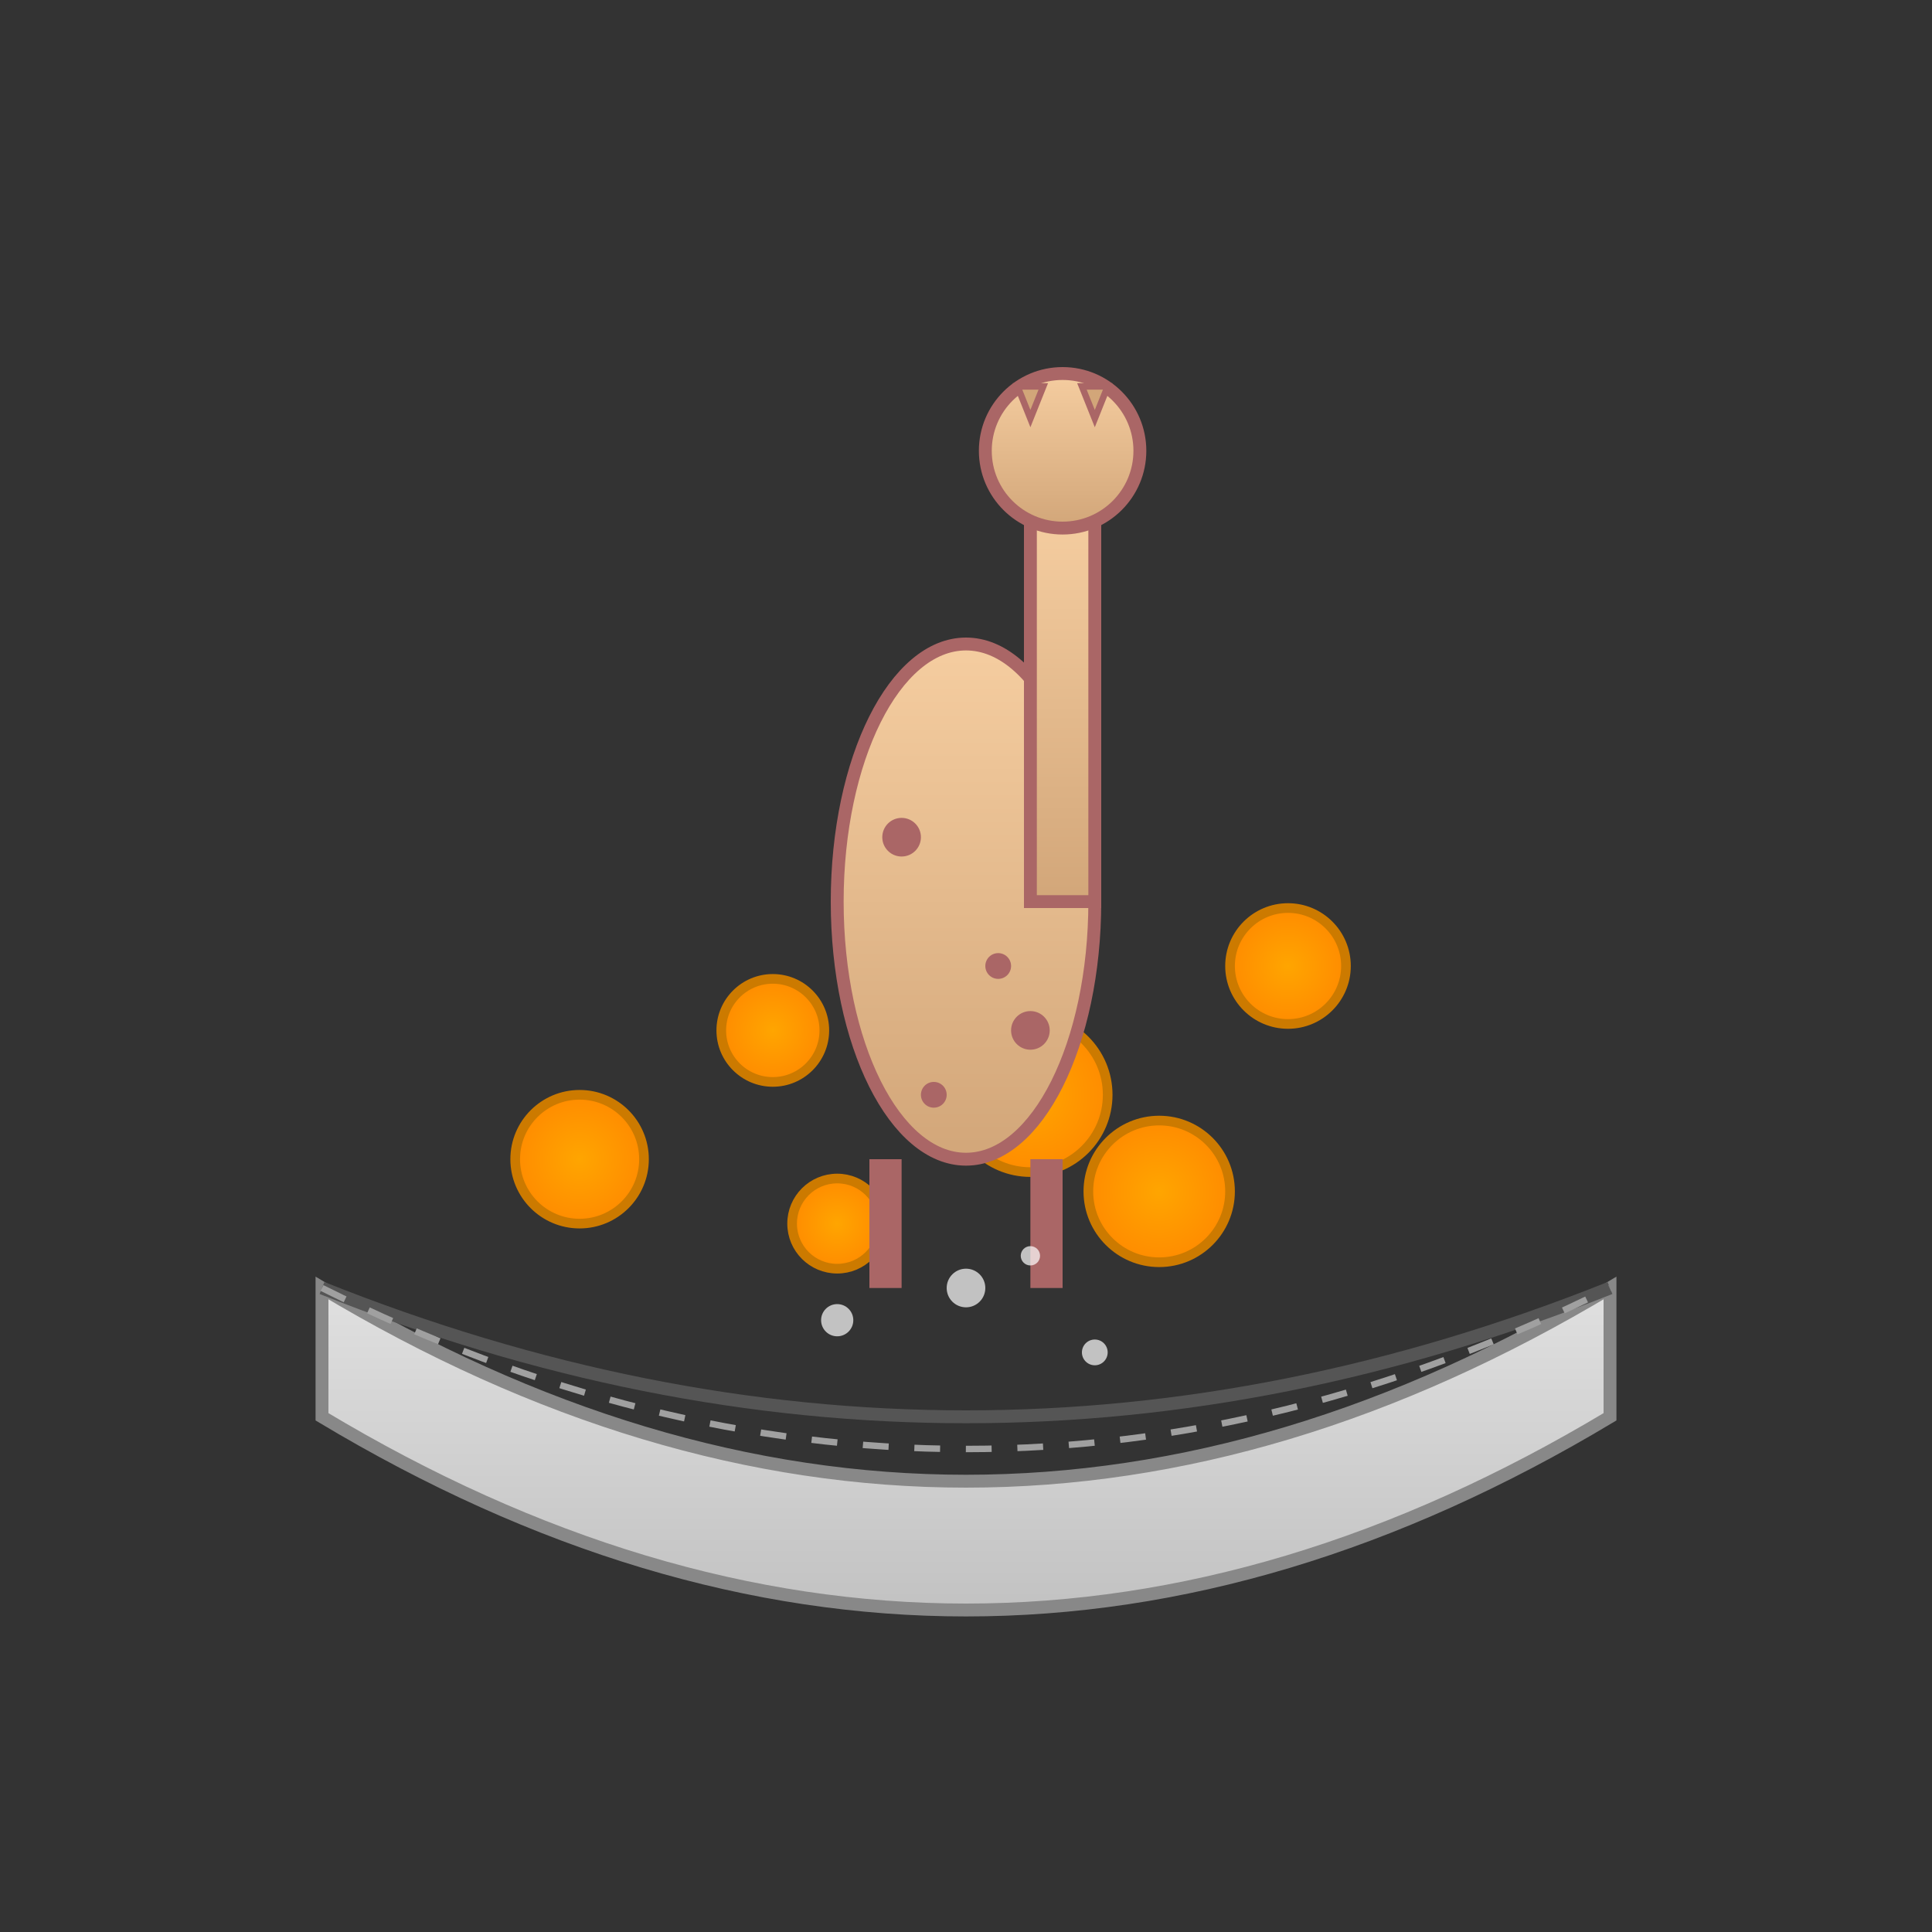 <svg xmlns="http://www.w3.org/2000/svg" viewBox="0 0 300 300">
  <rect x="0" y="0" width="300" height="300" fill="#333333" stroke="none"/>
  <defs>
    <linearGradient id="bathtubGradient" x1="0%" y1="0%" x2="0%" y2="100%">
      <stop offset="0%" style="stop-color:#e0e0e0; stop-opacity:1" />
      <stop offset="100%" style="stop-color:#b0b0b0; stop-opacity:1" />
    </linearGradient>
    <radialGradient id="orangeGradient" cx="50%" cy="50%" r="50%">
      <stop offset="0%" style="stop-color:#ffa500; stop-opacity:1" />
      <stop offset="100%" style="stop-color:#ff8c00; stop-opacity:1" />
    </radialGradient>
    <linearGradient id="giraffeGradient" x1="0%" y1="0%" x2="0%" y2="100%">
      <stop offset="0%" style="stop-color:#f5cda0; stop-opacity:1" />
      <stop offset="100%" style="stop-color:#d2a679; stop-opacity:1" />
    </linearGradient>
    <pattern id="bathtubPattern" patternUnits="userSpaceOnUse" width="10" height="10">
      <circle cx="5" cy="5" r="3" fill="#c0c0c0" />
    </pattern>
  </defs>
  
  <!-- Bathtub -->
  <g>
    <path d="M50,220 Q150,280 250,220 L250,200 Q150,260 50,200 Z" fill="url(#bathtubGradient)" stroke="#888" stroke-width="2"/>
    <path d="M50,200 Q150,240 250,200" fill="none" stroke="#555" stroke-width="2"/>
  </g>
  
  <!-- Floating Oranges -->
  <g>
    <circle cx="90" cy="180" r="10" fill="url(#orangeGradient)" stroke="#cc7a00" stroke-width="1.5"/>
    <circle cx="120" cy="160" r="8" fill="url(#orangeGradient)" stroke="#cc7a00" stroke-width="1.5"/>
    <circle cx="160" cy="170" r="12" fill="url(#orangeGradient)" stroke="#cc7a00" stroke-width="1.5"/>
    <circle cx="200" cy="150" r="9" fill="url(#orangeGradient)" stroke="#cc7a00" stroke-width="1.5"/>
    <circle cx="130" cy="190" r="7" fill="url(#orangeGradient)" stroke="#cc7a00" stroke-width="1.5"/>
    <circle cx="180" cy="185" r="11" fill="url(#orangeGradient)" stroke="#cc7a00" stroke-width="1.5"/>
  </g>
  
  <!-- Giraffe -->
  <g>
    <!-- Body -->
    <ellipse cx="150" cy="140" rx="20" ry="40" fill="url(#giraffeGradient)" stroke="#a66" stroke-width="2"/>
    <!-- Neck -->
    <rect x="160" y="80" width="10" height="60" fill="url(#giraffeGradient)" stroke="#a66" stroke-width="2"/>
    <!-- Head -->
    <circle cx="165" cy="70" r="12" fill="url(#giraffeGradient)" stroke="#a66" stroke-width="2"/>
    <!-- Ears -->
    <path d="M160,65 L158,60 L162,60 Z" fill="#d2a679" stroke="#a66" stroke-width="1"/>
    <path d="M170,65 L168,60 L172,60 Z" fill="#d2a679" stroke="#a66" stroke-width="1"/>
    <!-- Spots -->
    <circle cx="140" cy="130" r="3" fill="#a66"/>
    <circle cx="155" cy="150" r="2" fill="#a66"/>
    <circle cx="160" cy="160" r="3" fill="#a66"/>
    <circle cx="145" cy="170" r="2" fill="#a66"/>
    <!-- Legs -->
    <rect x="135" y="180" width="5" height="20" fill="#a66" />
    <rect x="160" y="180" width="5" height="20" fill="#a66" />
  </g>
  
  <!-- Bubbles -->
  <g>
    <circle cx="150" cy="200" r="3" fill="rgba(255,255,255,0.7)" />
    <circle cx="170" cy="210" r="2" fill="rgba(255,255,255,0.7)" />
    <circle cx="130" cy="205" r="2.5" fill="rgba(255,255,255,0.7)" />
    <circle cx="160" cy="195" r="1.5" fill="rgba(255,255,255,0.7)" />
  </g>
  
  <!-- Water Lines -->
  <path d="M50,200 Q150,250 250,200" fill="none" stroke="#a0a0a0" stroke-width="1" stroke-dasharray="4,4"/>
</svg>